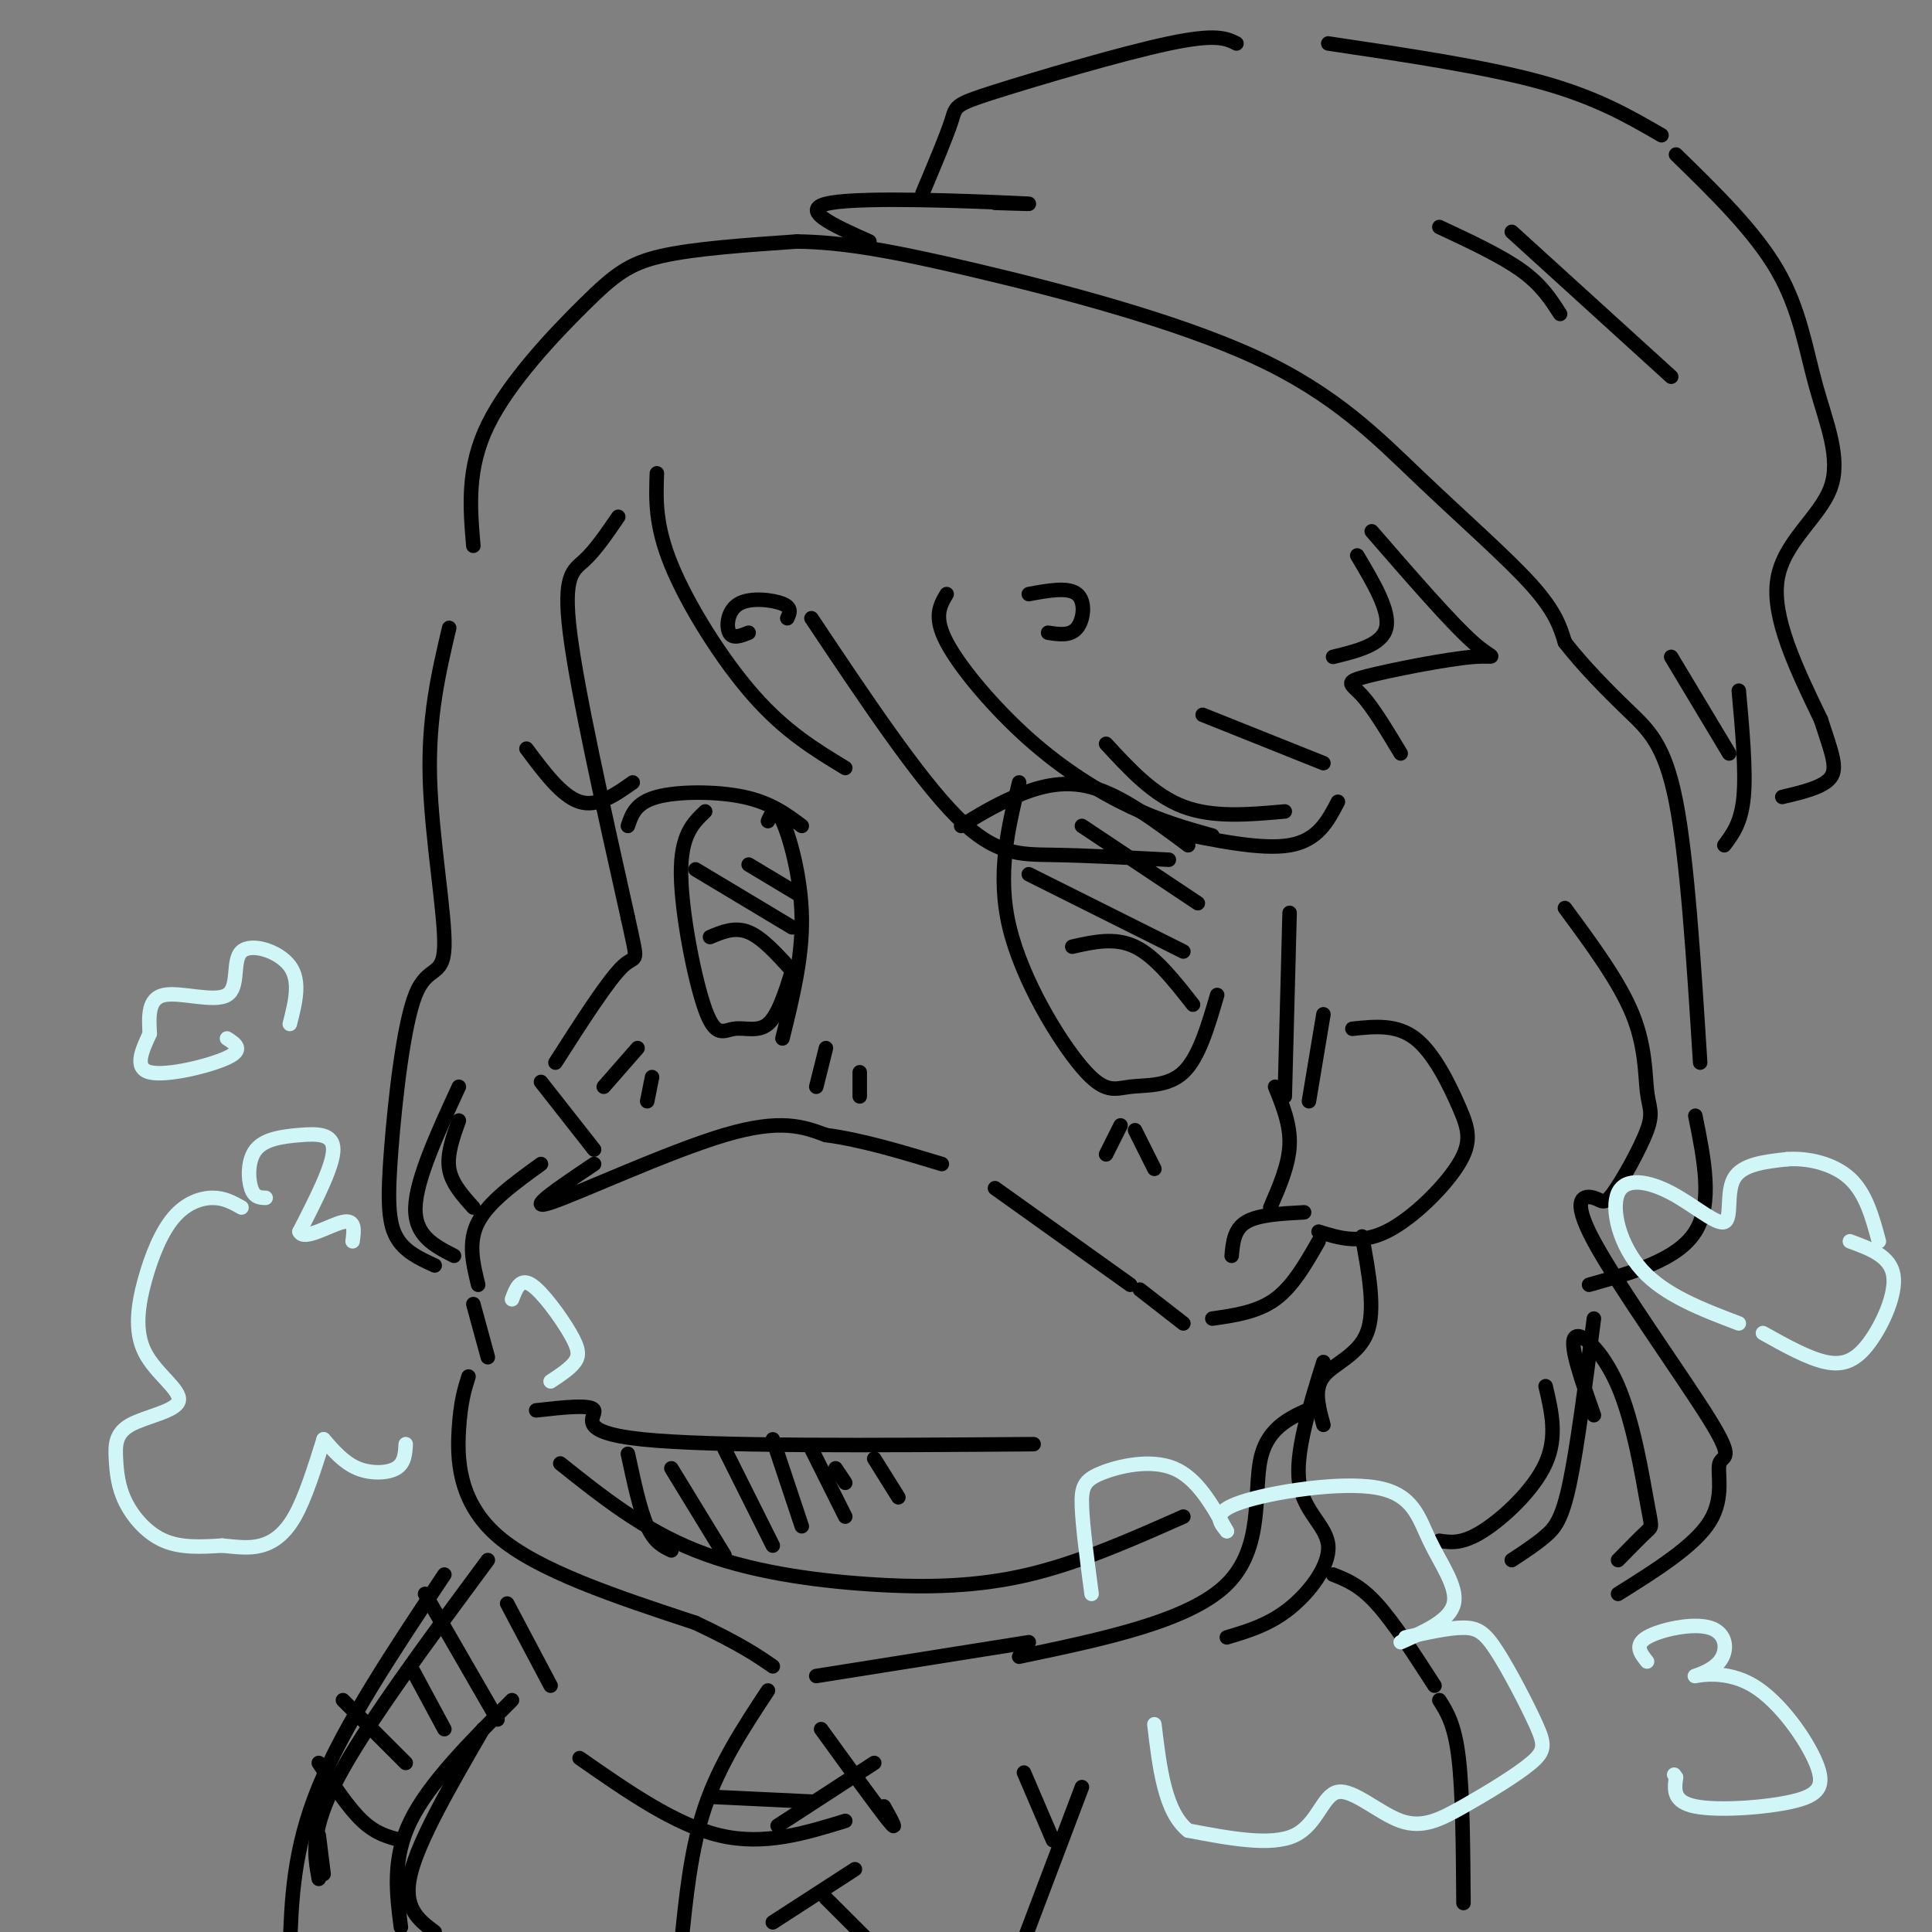 <svg viewBox='0 0 400 400' version='1.1' xmlns='http://www.w3.org/2000/svg' xmlns:xlink='http://www.w3.org/1999/xlink'><rect x="0" y="0" width="400" height="400" fill="#808080" stroke="none"/><g fill='none' stroke='rgb(0,0,0)' stroke-width='3' stroke-linecap='round' stroke-linejoin='round'><path d='M128,107c-2.356,3.444 -4.711,6.889 -7,9c-2.289,2.111 -4.511,2.889 -3,15c1.511,12.111 6.756,35.556 12,59'/><path d='M130,190c2.267,10.511 1.933,7.289 -1,10c-2.933,2.711 -8.467,11.356 -14,20'/><path d='M112,224c0.000,0.000 11.000,14.000 11,14'/><path d='M123,241c-7.333,4.933 -14.667,9.867 -9,8c5.667,-1.867 24.333,-10.533 36,-14c11.667,-3.467 16.333,-1.733 21,0'/><path d='M171,235c7.500,1.000 15.750,3.500 24,6'/><path d='M206,246c0.000,0.000 28.000,20.000 28,20'/><path d='M236,267c0.000,0.000 9.000,7.000 9,7'/><path d='M112,241c-5.417,3.917 -10.833,7.833 -13,12c-2.167,4.167 -1.083,8.583 0,13'/><path d='M98,270c0.000,0.000 3.000,11.000 3,11'/><path d='M97,285c-0.822,2.600 -1.644,5.200 -2,11c-0.356,5.800 -0.244,14.800 8,22c8.244,7.200 24.622,12.600 41,18'/><path d='M144,336c9.500,4.500 12.750,6.750 16,9'/><path d='M169,347c0.000,0.000 44.000,-7.000 44,-7'/><path d='M211,343c17.644,-3.689 35.289,-7.378 43,-15c7.711,-7.622 5.489,-19.178 7,-26c1.511,-6.822 6.756,-8.911 12,-11'/><path d='M274,295c-1.022,-3.667 -2.044,-7.333 0,-10c2.044,-2.667 7.156,-4.333 9,-9c1.844,-4.667 0.422,-12.333 -1,-20'/><path d='M251,273c4.667,-0.667 9.333,-1.333 13,-4c3.667,-2.667 6.333,-7.333 9,-12'/><path d='M274,282c-2.952,9.446 -5.905,18.893 -5,25c0.905,6.107 5.667,8.875 6,13c0.333,4.125 -3.762,9.607 -8,13c-4.238,3.393 -8.619,4.696 -13,6'/><path d='M245,314c-10.696,4.744 -21.393,9.488 -32,12c-10.607,2.512 -21.125,2.792 -33,2c-11.875,-0.792 -25.107,-2.655 -36,-7c-10.893,-4.345 -19.446,-11.173 -28,-18'/><path d='M111,292c5.756,-0.644 11.511,-1.289 12,0c0.489,1.289 -4.289,4.511 10,6c14.289,1.489 47.644,1.244 81,1'/><path d='M199,171c3.311,-2.044 6.622,-4.089 11,-6c4.378,-1.911 9.822,-3.689 16,-2c6.178,1.689 13.089,6.844 20,12'/><path d='M211,162c-2.317,9.515 -4.635,19.030 -2,30c2.635,10.970 10.222,23.394 15,29c4.778,5.606 6.748,4.394 10,4c3.252,-0.394 7.786,0.030 11,-3c3.214,-3.030 5.107,-9.515 7,-16'/><path d='M247,208c-3.917,-5.000 -7.833,-10.000 -12,-12c-4.167,-2.000 -8.583,-1.000 -13,0'/><path d='M166,171c-3.200,-2.400 -6.400,-4.800 -12,-6c-5.600,-1.200 -13.600,-1.200 -18,0c-4.400,1.200 -5.200,3.600 -6,6'/><path d='M146,168c-2.545,2.435 -5.091,4.871 -5,13c0.091,8.129 2.818,21.952 5,28c2.182,6.048 3.818,4.321 6,4c2.182,-0.321 4.909,0.766 7,-1c2.091,-1.766 3.545,-6.383 5,-11'/><path d='M164,201c-3.083,-3.417 -6.167,-6.833 -9,-8c-2.833,-1.167 -5.417,-0.083 -8,1'/><path d='M159,170c0.733,-1.667 1.467,-3.333 3,0c1.533,3.333 3.867,11.667 4,20c0.133,8.333 -1.933,16.667 -4,25'/><path d='M132,217c0.000,0.000 -7.000,8.000 -7,8'/><path d='M135,223c0.000,0.000 -1.000,5.000 -1,5'/><path d='M232,233c0.000,0.000 -3.000,6.000 -3,6'/><path d='M235,234c0.000,0.000 4.000,8.000 4,8'/><path d='M213,181c0.000,0.000 32.000,16.000 32,16'/><path d='M224,171c0.000,0.000 24.000,16.000 24,16'/><path d='M213,123c4.089,-0.756 8.178,-1.511 10,0c1.822,1.511 1.378,5.289 0,7c-1.378,1.711 -3.689,1.356 -6,1'/><path d='M163,128c0.512,-1.089 1.024,-2.179 -1,-3c-2.024,-0.821 -6.583,-1.375 -9,0c-2.417,1.375 -2.690,4.679 -2,6c0.690,1.321 2.345,0.661 4,0'/><path d='M144,180c0.000,0.000 20.000,12.000 20,12'/><path d='M155,179c0.000,0.000 10.000,6.000 10,6'/><path d='M171,217c0.000,0.000 -2.000,8.000 -2,8'/><path d='M178,222c0.000,0.000 0.000,5.000 0,5'/><path d='M280,213c4.573,-0.488 9.145,-0.976 13,2c3.855,2.976 6.992,9.416 9,14c2.008,4.584 2.887,7.311 0,12c-2.887,4.689 -9.539,11.340 -15,14c-5.461,2.660 -9.730,1.330 -14,0'/><path d='M274,210c0.000,0.000 -3.000,18.000 -3,18'/><path d='M267,189c0.000,0.000 -1.000,38.000 -1,38'/><path d='M264,225c1.583,3.917 3.167,7.833 3,12c-0.167,4.167 -2.083,8.583 -4,13'/><path d='M270,251c-4.750,0.250 -9.500,0.500 -12,2c-2.500,1.500 -2.750,4.250 -3,7'/><path d='M324,188c5.629,7.626 11.258,15.252 14,22c2.742,6.748 2.595,12.619 3,16c0.405,3.381 1.360,4.271 0,8c-1.360,3.729 -5.036,10.297 -7,13c-1.964,2.703 -2.215,1.542 -4,1c-1.785,-0.542 -5.106,-0.466 0,9c5.106,9.466 18.637,28.321 24,37c5.363,8.679 2.559,7.183 2,9c-0.559,1.817 1.126,6.948 -2,12c-3.126,5.052 -11.063,10.026 -19,15'/><path d='M330,293c-2.537,-7.206 -5.075,-14.411 -4,-16c1.075,-1.589 5.762,2.440 9,10c3.238,7.560 5.026,18.651 6,24c0.974,5.349 1.136,4.957 0,6c-1.136,1.043 -3.568,3.522 -6,6'/><path d='M330,273c-1.711,13.244 -3.422,26.489 -5,34c-1.578,7.511 -3.022,9.289 -5,11c-1.978,1.711 -4.489,3.356 -7,5'/><path d='M320,287c1.244,5.244 2.489,10.489 0,16c-2.489,5.511 -8.711,11.289 -13,14c-4.289,2.711 -6.644,2.356 -9,2'/><path d='M242,172c9.583,2.000 19.167,4.000 25,3c5.833,-1.000 7.917,-5.000 10,-9'/><path d='M131,162c-3.667,2.583 -7.333,5.167 -11,4c-3.667,-1.167 -7.333,-6.083 -11,-11'/><path d='M93,130c-2.173,9.218 -4.346,18.436 -4,31c0.346,12.564 3.212,28.474 3,35c-0.212,6.526 -3.500,3.667 -6,10c-2.500,6.333 -4.212,21.859 -5,32c-0.788,10.141 -0.654,14.897 1,18c1.654,3.103 4.827,4.551 8,6'/><path d='M95,225c-4.417,9.583 -8.833,19.167 -9,25c-0.167,5.833 3.917,7.917 8,10'/><path d='M95,232c-1.250,3.500 -2.500,7.000 -2,10c0.500,3.000 2.750,5.500 5,8'/><path d='M98,113c-0.685,-8.018 -1.369,-16.036 3,-25c4.369,-8.964 13.792,-18.875 20,-25c6.208,-6.125 9.202,-8.464 16,-10c6.798,-1.536 17.399,-2.268 28,-3'/><path d='M165,50c9.652,0.125 19.782,1.937 37,6c17.218,4.063 41.522,10.378 58,18c16.478,7.622 25.129,16.552 34,25c8.871,8.448 17.963,16.414 23,22c5.037,5.586 6.018,8.793 7,12'/><path d='M324,133c3.488,4.536 8.708,9.875 13,14c4.292,4.125 7.655,7.036 10,19c2.345,11.964 3.673,32.982 5,54'/><path d='M351,231c1.833,9.083 3.667,18.167 0,24c-3.667,5.833 -12.833,8.417 -22,11'/><path d='M136,98c-0.200,5.356 -0.400,10.711 3,19c3.400,8.289 10.400,19.511 17,27c6.600,7.489 12.800,11.244 19,15'/><path d='M168,128c10.978,16.444 21.956,32.889 30,41c8.044,8.111 13.156,7.889 20,8c6.844,0.111 15.422,0.556 24,1'/><path d='M196,123c-1.399,2.345 -2.798,4.690 0,10c2.798,5.310 9.792,13.583 17,20c7.208,6.417 14.631,10.976 21,14c6.369,3.024 11.685,4.512 17,6'/><path d='M229,154c4.917,5.333 9.833,10.667 16,13c6.167,2.333 13.583,1.667 21,1'/><path d='M249,148c0.000,0.000 25.000,10.000 25,10'/><path d='M284,110c8.230,9.490 16.459,18.979 21,23c4.541,4.021 5.392,2.573 0,3c-5.392,0.427 -17.029,2.730 -22,4c-4.971,1.270 -3.278,1.506 -1,4c2.278,2.494 5.139,7.247 8,12'/><path d='M281,115c3.417,5.750 6.833,11.500 6,15c-0.833,3.500 -5.917,4.750 -11,6'/><path d='M180,50c-7.556,-3.378 -15.111,-6.756 -8,-8c7.111,-1.244 28.889,-0.356 37,0c8.111,0.356 2.556,0.178 -3,0'/><path d='M191,40c2.506,-5.958 5.012,-11.917 6,-15c0.988,-3.083 0.458,-3.292 9,-6c8.542,-2.708 26.155,-7.917 36,-10c9.845,-2.083 11.923,-1.042 14,0'/><path d='M275,9c16.250,2.417 32.500,4.833 44,8c11.500,3.167 18.250,7.083 25,11'/><path d='M347,32c8.163,7.957 16.325,15.914 21,24c4.675,8.086 5.861,16.301 8,24c2.139,7.699 5.230,14.880 3,21c-2.230,6.120 -9.780,11.177 -11,19c-1.220,7.823 3.890,18.411 9,29'/><path d='M377,149c2.289,7.000 3.511,10.000 2,12c-1.511,2.000 -5.756,3.000 -10,4'/><path d='M360,143c0.750,8.333 1.500,16.667 1,22c-0.500,5.333 -2.250,7.667 -4,10'/><path d='M346,136c0.000,0.000 12.000,20.000 12,20'/><path d='M298,47c6.417,3.000 12.833,6.000 17,9c4.167,3.000 6.083,6.000 8,9'/><path d='M313,48c0.000,0.000 33.000,30.000 33,30'/><path d='M276,326c2.750,1.083 5.500,2.167 9,6c3.500,3.833 7.750,10.417 12,17'/><path d='M298,352c1.583,2.500 3.167,5.000 4,12c0.833,7.000 0.917,18.500 1,30'/><path d='M101,323c-12.583,17.000 -25.167,34.000 -31,45c-5.833,11.000 -4.917,16.000 -4,21'/><path d='M106,352c-8.583,8.583 -17.167,17.167 -21,25c-3.833,7.833 -2.917,14.917 -2,22'/><path d='M100,358c-6.667,11.500 -13.333,23.000 -15,30c-1.667,7.000 1.667,9.500 5,12'/><path d='M92,326c-10.333,15.500 -20.667,31.000 -26,44c-5.333,13.000 -5.667,23.500 -6,34'/><path d='M159,350c-5.000,7.583 -10.000,15.167 -13,24c-3.000,8.833 -4.000,18.917 -5,29'/><path d='M170,358c5.917,8.167 11.833,16.333 14,19c2.167,2.667 0.583,-0.167 -1,-3'/><path d='M181,365c0.000,0.000 -20.000,13.000 -20,13'/><path d='M171,393c0.000,0.000 9.000,9.000 9,9'/><path d='M177,387c0.000,0.000 -17.000,11.000 -17,11'/><path d='M212,367c0.000,0.000 6.000,14.000 6,14'/><path d='M224,370c0.000,0.000 -14.000,37.000 -14,37'/><path d='M105,332c0.000,0.000 9.000,17.000 9,17'/><path d='M88,330c0.000,0.000 15.000,26.000 15,26'/><path d='M85,345c0.000,0.000 7.000,13.000 7,13'/><path d='M71,352c0.000,0.000 13.000,13.000 13,13'/><path d='M66,365c3.083,4.667 6.167,9.333 9,12c2.833,2.667 5.417,3.333 8,4'/><path d='M66,380c0.000,0.000 1.000,8.000 1,8'/></g>
<g fill='none' stroke='rgb(208,246,247)' stroke-width='3' stroke-linecap='round' stroke-linejoin='round'><path d='M55,248c-1.175,-0.027 -2.351,-0.054 -3,-2c-0.649,-1.946 -0.772,-5.810 1,-8c1.772,-2.190 5.439,-2.705 9,-3c3.561,-0.295 7.018,-0.370 7,3c-0.018,3.370 -3.509,10.185 -7,17'/><path d='M62,255c0.822,2.022 6.378,-1.422 9,-2c2.622,-0.578 2.311,1.711 2,4'/><path d='M50,250c-1.791,-1.006 -3.583,-2.012 -6,-2c-2.417,0.012 -5.460,1.043 -8,4c-2.540,2.957 -4.576,7.841 -6,13c-1.424,5.159 -2.236,10.592 0,15c2.236,4.408 7.520,7.791 7,10c-0.520,2.209 -6.844,3.244 -10,5c-3.156,1.756 -3.145,4.234 -3,7c0.145,2.766 0.424,5.822 2,9c1.576,3.178 4.450,6.480 8,8c3.550,1.520 7.775,1.260 12,1'/><path d='M46,320c3.321,0.321 5.625,0.625 8,0c2.375,-0.625 4.821,-2.179 7,-6c2.179,-3.821 4.089,-9.911 6,-16'/><path d='M67,298c2.111,2.422 4.222,4.844 7,6c2.778,1.156 6.222,1.044 8,0c1.778,-1.044 1.889,-3.022 2,-5'/><path d='M106,269c0.845,-2.244 1.690,-4.488 4,-3c2.310,1.488 6.083,6.708 8,10c1.917,3.292 1.976,4.655 1,6c-0.976,1.345 -2.988,2.673 -5,4'/><path d='M226,330c-0.917,-6.923 -1.833,-13.845 -2,-18c-0.167,-4.155 0.417,-5.542 4,-7c3.583,-1.458 10.167,-2.988 15,-1c4.833,1.988 7.917,7.494 11,13'/><path d='M254,317c-1.627,-1.954 -3.254,-3.907 3,-6c6.254,-2.093 20.388,-4.324 28,-3c7.612,1.324 8.703,6.203 11,11c2.297,4.797 5.799,9.514 5,13c-0.799,3.486 -5.900,5.743 -11,8'/><path d='M291,339c4.505,-1.005 9.010,-2.010 12,-2c2.990,0.010 4.464,1.034 7,5c2.536,3.966 6.135,10.873 8,15c1.865,4.127 1.996,5.473 -1,8c-2.996,2.527 -9.121,6.235 -14,9c-4.879,2.765 -8.514,4.586 -13,3c-4.486,-1.586 -9.823,-6.581 -13,-6c-3.177,0.581 -4.193,6.737 -9,9c-4.807,2.263 -13.403,0.631 -22,-1'/><path d='M246,379c-4.833,-3.833 -5.917,-12.917 -7,-22'/><path d='M341,344c-1.352,-1.703 -2.705,-3.405 0,-5c2.705,-1.595 9.466,-3.082 13,-2c3.534,1.082 3.840,4.734 2,7c-1.840,2.266 -5.825,3.148 -5,3c0.825,-0.148 6.459,-1.324 12,2c5.541,3.324 10.991,11.149 13,16c2.009,4.851 0.579,6.729 -5,8c-5.579,1.271 -15.308,1.935 -20,1c-4.692,-0.935 -4.346,-3.467 -4,-6'/><path d='M347,368c-0.667,-1.000 -0.333,-0.500 0,0'/><path d='M60,212c1.140,-4.447 2.281,-8.893 0,-12c-2.281,-3.107 -7.982,-4.874 -10,-3c-2.018,1.874 -0.351,7.389 -3,9c-2.649,1.611 -9.614,-0.683 -13,0c-3.386,0.683 -3.193,4.341 -3,8'/><path d='M31,214c-1.417,3.179 -3.458,7.125 0,8c3.458,0.875 12.417,-1.321 16,-3c3.583,-1.679 1.792,-2.839 0,-4'/><path d='M360,274c-7.643,-2.903 -15.285,-5.807 -20,-11c-4.715,-5.193 -6.501,-12.676 -5,-16c1.501,-3.324 6.289,-2.489 11,0c4.711,2.489 9.345,6.632 11,6c1.655,-0.632 0.330,-6.038 2,-9c1.670,-2.962 6.335,-3.481 11,-4'/><path d='M370,240c4.333,-0.311 9.667,0.911 13,4c3.333,3.089 4.667,8.044 6,13'/><path d='M365,276c4.679,2.613 9.357,5.226 13,6c3.643,0.774 6.250,-0.292 9,-4c2.750,-3.708 5.643,-10.060 5,-14c-0.643,-3.940 -4.821,-5.470 -9,-7'/></g>
<g fill='none' stroke='rgb(0,0,0)' stroke-width='3' stroke-linecap='round' stroke-linejoin='round'><path d='M130,301c1.250,5.833 2.500,11.667 4,15c1.500,3.333 3.250,4.167 5,5'/><path d='M139,304c0.000,0.000 11.000,18.000 11,18'/><path d='M150,300c0.000,0.000 10.000,20.000 10,20'/><path d='M160,298c0.000,0.000 6.000,18.000 6,18'/><path d='M168,300c0.000,0.000 7.000,14.000 7,14'/><path d='M173,304c0.000,0.000 2.000,3.000 2,3'/><path d='M181,302c0.000,0.000 5.000,8.000 5,8'/><path d='M120,364c9.917,6.917 19.833,13.833 29,16c9.167,2.167 17.583,-0.417 26,-3'/><path d='M147,372c0.000,0.000 21.000,1.000 21,1'/></g>
</svg>
